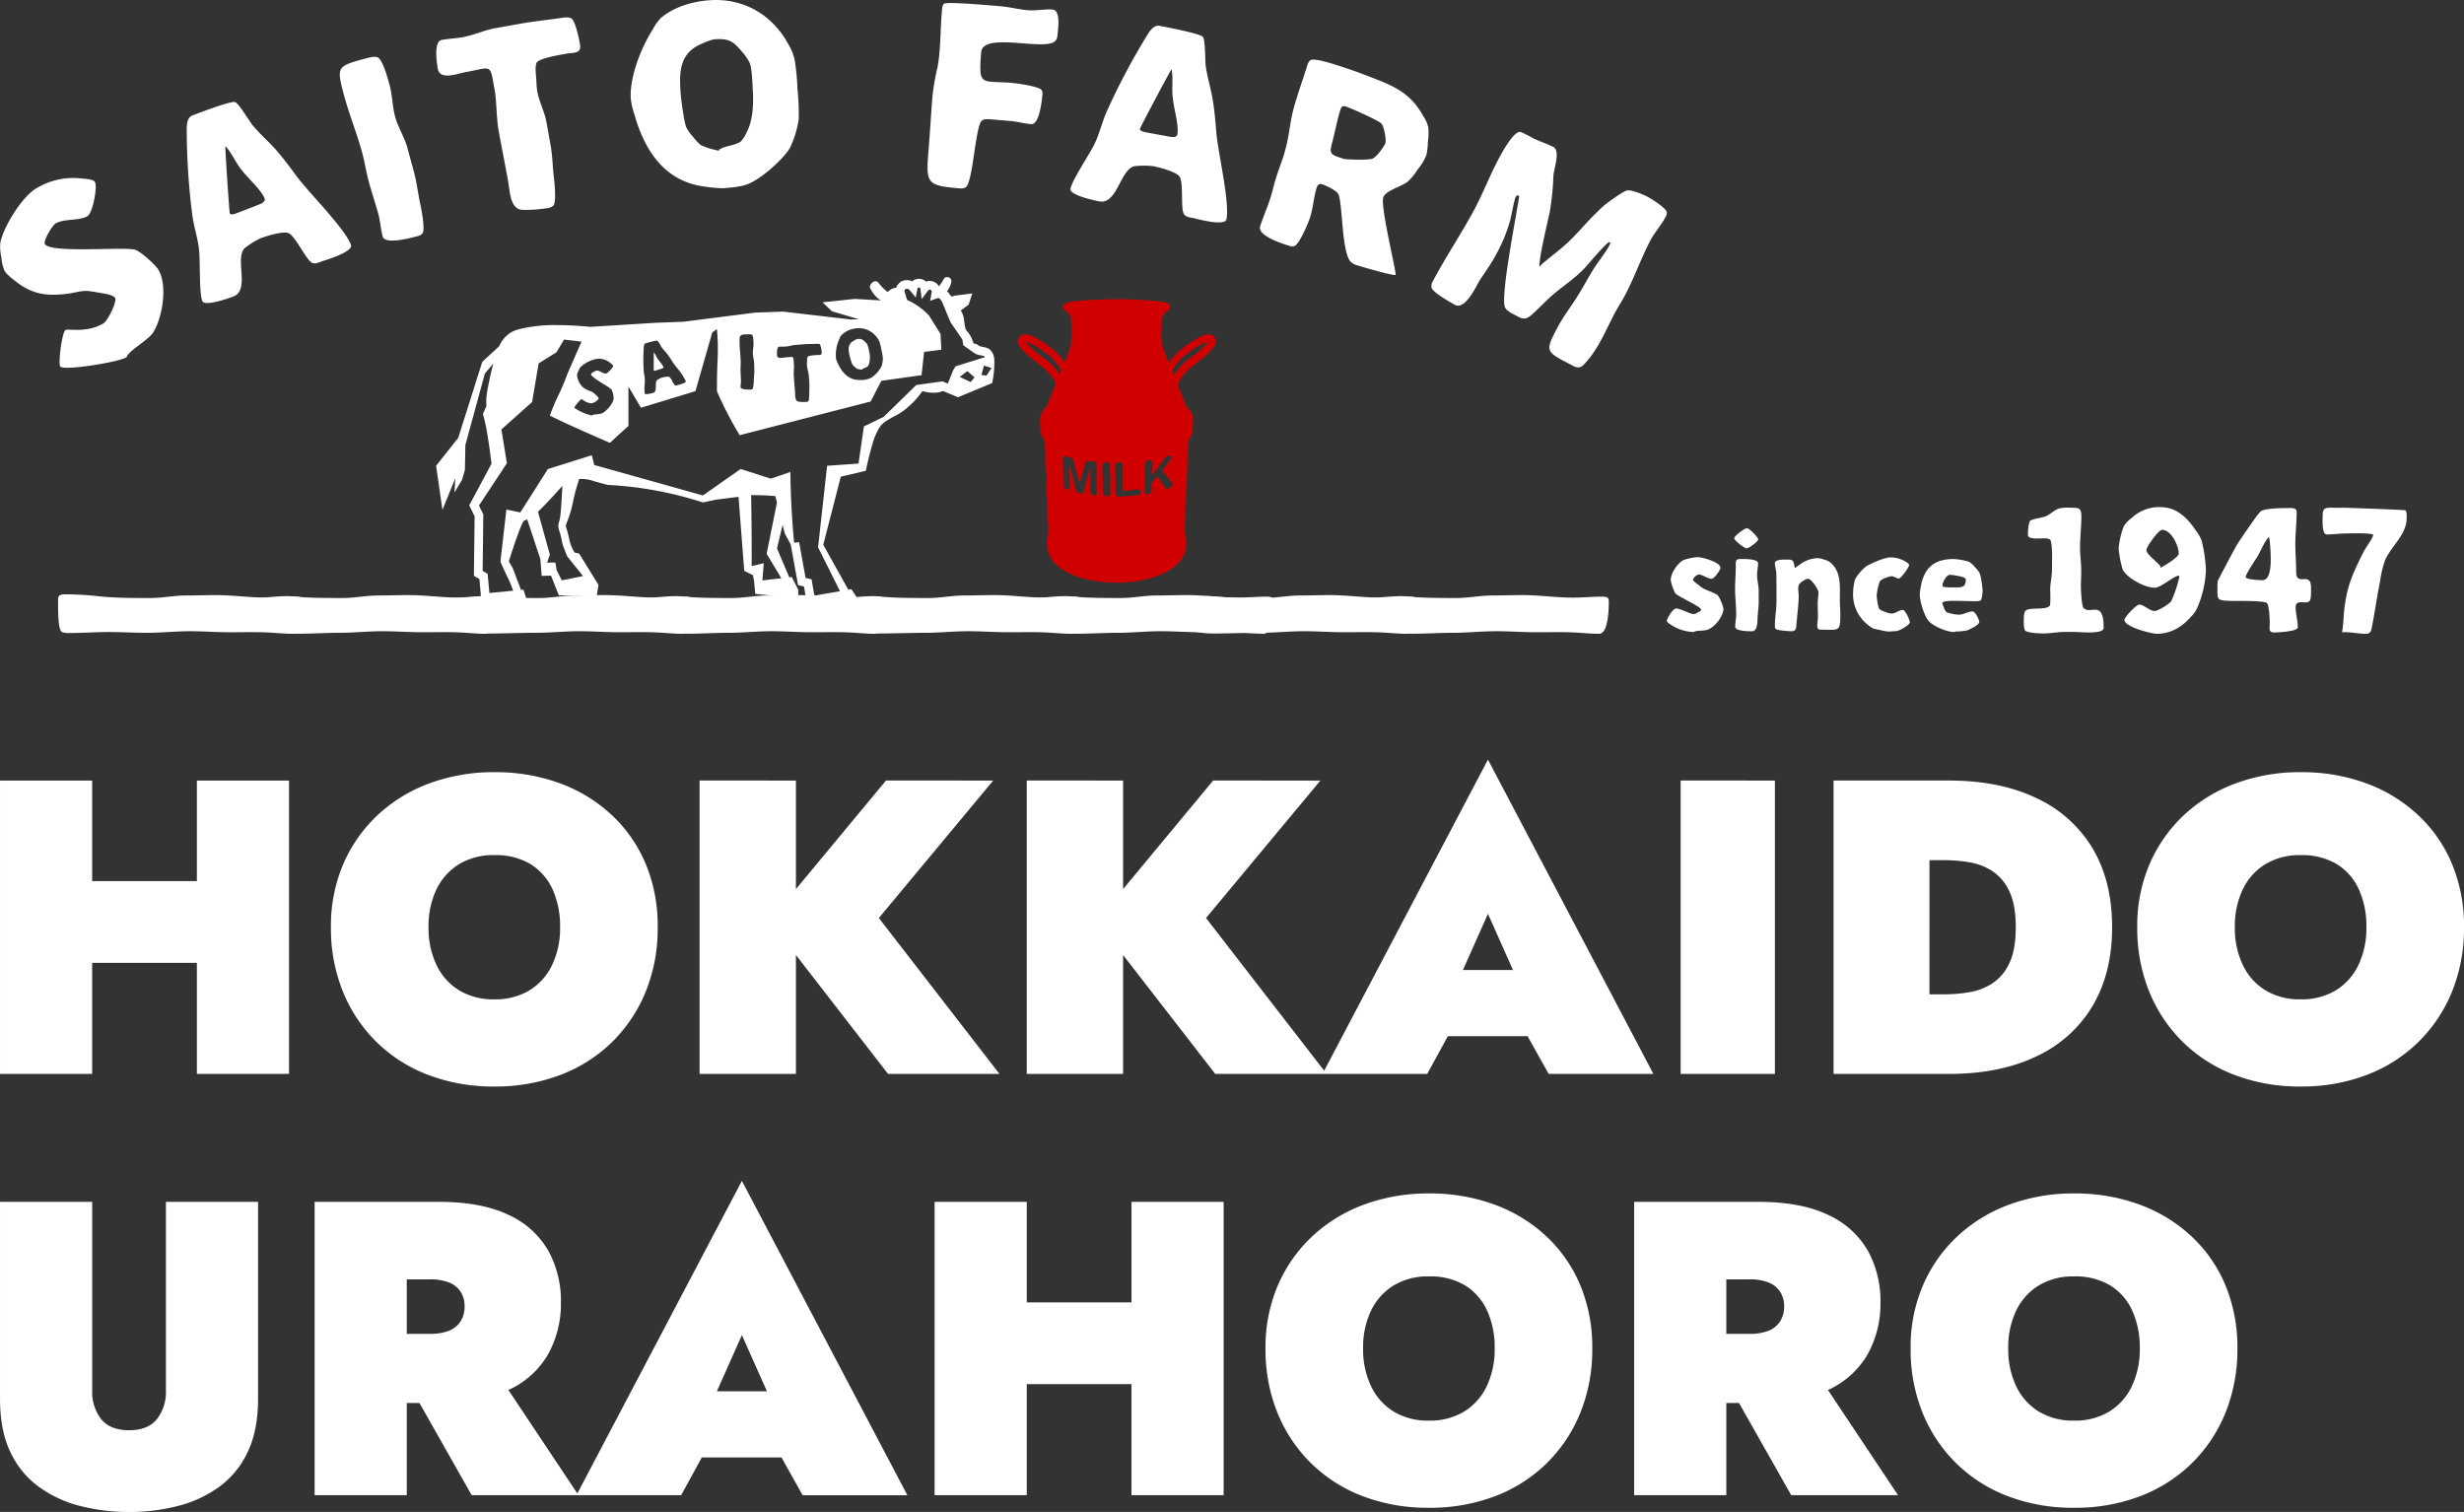 <svg xmlns="http://www.w3.org/2000/svg" xmlns:xlink="http://www.w3.org/1999/xlink" width="783.451" height="480.715" viewBox="0 0 783.451 480.715">
  <rect x="0" y="0" width="783.451" height="480.715" fill="#333333" stroke="none"/>
  <defs>
    <clipPath id="clip-path">
      <rect id="長方形_29687" data-name="長方形 29687" width="62.966" height="90.141" transform="translate(0 0)" fill="#d10000"/>
    </clipPath>
    <clipPath id="clip-path-2">
      <rect id="長方形_27918" data-name="長方形 27918" width="530" height="116.928" fill="#fff"/>
    </clipPath>
  </defs>
  <g id="グループ_57441" data-name="グループ 57441" transform="translate(17954.002 23216.717)">
    <g id="グループ_56900" data-name="グループ 56900" transform="translate(-3343.174 -32595.713)">
      <path id="パス_53988" data-name="パス 53988" d="M8.45-90.837v62.63q0,9.994,3.263,16.857A28.711,28.711,0,0,0,20.7-.29a38.359,38.359,0,0,0,13.12,6.13,61.667,61.667,0,0,0,15.65,1.932A61.667,61.667,0,0,0,65.124,5.84,38.36,38.36,0,0,0,78.244-.29a28.711,28.711,0,0,0,8.991-11.06Q90.5-18.213,90.5-28.207v-62.63H61.2v59.965a14.033,14.033,0,0,1-2.864,9.128q-2.864,3.531-8.857,3.531t-8.857-3.531a14.033,14.033,0,0,1-2.864-9.128V-90.837Zm127.334,53.3L158.427,2.442h33.965L165.753-37.535Zm-27.3-53.3V2.442h29.3V-90.837Zm18.914,24.652h17.715a16.061,16.061,0,0,1,6.127,1,7.838,7.838,0,0,1,3.663,2.932,8.45,8.45,0,0,1,1.265,4.731,8.533,8.533,0,0,1-1.265,4.664,7.7,7.7,0,0,1-3.663,3,16.061,16.061,0,0,1-6.127,1H127.393v21.987h20.379q13.719,0,22.31-4.131A27.692,27.692,0,0,0,182.735-42.4,33.129,33.129,0,0,0,186.8-58.856a33.028,33.028,0,0,0-4.062-16.524,27.811,27.811,0,0,0-12.653-11.327q-8.591-4.131-22.31-4.131H127.393Zm92.57,56.634h49.282V-30.605H219.963Zm24.375-38.911,11.455,25.718-2,7.6,9.856,17.59h33.3L244.337-97.5,191.726,2.442h33.3L235.147-16.08l-2.264-6.663Zm67.53,15.591h74.589V-58.856H311.867Zm56.341-57.966V2.442h29.3V-90.837Zm-62.6,0V2.442h29.3V-90.837ZM441.865-44.2a26.964,26.964,0,0,1,2.531-12.06,19.043,19.043,0,0,1,7.192-8,20.957,20.957,0,0,1,11.188-2.865A21.412,21.412,0,0,1,474.3-64.253a18.324,18.324,0,0,1,6.993,8,28.236,28.236,0,0,1,2.4,12.06A27.07,27.07,0,0,1,481.157-32.2a18.96,18.96,0,0,1-7.192,8.062,20.957,20.957,0,0,1-11.188,2.865,20.957,20.957,0,0,1-11.188-2.865A18.961,18.961,0,0,1,444.4-32.2,27.071,27.071,0,0,1,441.865-44.2Zm-31.034,0a53.444,53.444,0,0,0,3.8,20.455A47.422,47.422,0,0,0,425.349-7.685,47.571,47.571,0,0,0,441.8,2.775,57.962,57.962,0,0,0,462.776,6.44a57.962,57.962,0,0,0,20.978-3.665A47.573,47.573,0,0,0,500.2-7.685a47.422,47.422,0,0,0,10.722-16.057,53.444,53.444,0,0,0,3.8-20.455,51.163,51.163,0,0,0-3.863-20.255,45.014,45.014,0,0,0-10.922-15.591,48.706,48.706,0,0,0-16.516-9.994A59.585,59.585,0,0,0,462.776-93.5,58.787,58.787,0,0,0,442.4-90.038a48.707,48.707,0,0,0-16.516,9.994,46.575,46.575,0,0,0-11.055,15.591A49.677,49.677,0,0,0,410.83-44.2Zm144.516,6.663L577.99,2.442h33.965L585.315-37.535Zm-27.3-53.3V2.442h29.3V-90.837Zm18.914,24.652H564.67a16.061,16.061,0,0,1,6.127,1,7.838,7.838,0,0,1,3.663,2.932,8.45,8.45,0,0,1,1.265,4.731,8.533,8.533,0,0,1-1.265,4.664,7.7,7.7,0,0,1-3.663,3,16.061,16.061,0,0,1-6.127,1H546.955v21.987h20.379q13.719,0,22.31-4.131A27.692,27.692,0,0,0,602.3-42.4a33.129,33.129,0,0,0,4.062-16.457A33.028,33.028,0,0,0,602.3-75.379a27.811,27.811,0,0,0-12.654-11.327q-8.591-4.131-22.31-4.131H546.955ZM646.984-44.2a26.965,26.965,0,0,1,2.531-12.06,19.045,19.045,0,0,1,7.193-8A20.958,20.958,0,0,1,667.9-67.118a21.411,21.411,0,0,1,11.521,2.865,18.323,18.323,0,0,1,6.993,8,28.236,28.236,0,0,1,2.4,12.06A27.071,27.071,0,0,1,686.277-32.2a18.96,18.96,0,0,1-7.192,8.062A20.957,20.957,0,0,1,667.9-21.277a20.958,20.958,0,0,1-11.188-2.865,18.962,18.962,0,0,1-7.193-8.062A27.072,27.072,0,0,1,646.984-44.2Zm-31.034,0a53.444,53.444,0,0,0,3.8,20.455A47.421,47.421,0,0,0,630.468-7.685a47.571,47.571,0,0,0,16.45,10.461A57.962,57.962,0,0,0,667.9,6.44a57.962,57.962,0,0,0,20.978-3.665A47.572,47.572,0,0,0,705.323-7.685a47.423,47.423,0,0,0,10.722-16.057,53.444,53.444,0,0,0,3.8-20.455,51.164,51.164,0,0,0-3.863-20.255,45.015,45.015,0,0,0-10.922-15.591,48.707,48.707,0,0,0-16.516-9.994A59.585,59.585,0,0,0,667.9-93.5a58.787,58.787,0,0,0-20.379,3.465A48.706,48.706,0,0,0,631-80.043a46.576,46.576,0,0,0-11.055,15.591A49.678,49.678,0,0,0,615.95-44.2Z" transform="translate(-14619.276 9851.94)" fill="#fff"/>
      <path id="パス_53989" data-name="パス 53989" d="M15.36-32.871H89.949V-58.856H15.36ZM71.7-90.837V2.442H101V-90.837Zm-62.6,0V2.442H38.4V-90.837ZM145.358-44.2a26.964,26.964,0,0,1,2.531-12.06,19.043,19.043,0,0,1,7.192-8,20.957,20.957,0,0,1,11.188-2.865,21.411,21.411,0,0,1,11.521,2.865,18.324,18.324,0,0,1,6.993,8,28.236,28.236,0,0,1,2.4,12.06A27.071,27.071,0,0,1,184.65-32.2a18.96,18.96,0,0,1-7.193,8.062,20.957,20.957,0,0,1-11.188,2.865,20.957,20.957,0,0,1-11.188-2.865,18.96,18.96,0,0,1-7.192-8.062A27.071,27.071,0,0,1,145.358-44.2Zm-31.034,0a53.444,53.444,0,0,0,3.8,20.455A47.422,47.422,0,0,0,128.842-7.685a47.572,47.572,0,0,0,16.45,10.461A57.962,57.962,0,0,0,166.269,6.44a57.962,57.962,0,0,0,20.978-3.665A47.572,47.572,0,0,0,203.7-7.685a47.422,47.422,0,0,0,10.722-16.057,53.444,53.444,0,0,0,3.8-20.455,51.163,51.163,0,0,0-3.863-20.255,45.015,45.015,0,0,0-10.922-15.591,48.706,48.706,0,0,0-16.516-9.994A59.585,59.585,0,0,0,166.269-93.5a58.787,58.787,0,0,0-20.379,3.465,48.707,48.707,0,0,0-16.516,9.994,46.575,46.575,0,0,0-11.055,15.591A49.677,49.677,0,0,0,114.324-44.2Zm117.211-46.64V2.442h30.635V-90.837Zm59.272,0L253.778-46.2,291.472,2.442H326.9l-38.36-49.571L324.9-90.837Zm44.753,0V2.442h30.635V-90.837Zm59.272,0L357.8-46.2,395.5,2.442h35.43l-38.36-49.571,36.362-43.708Zm63,81.286h49.282V-30.605H457.832Zm24.375-38.911,11.455,25.718-2,7.6,9.856,17.59h33.3L482.207-97.5,429.595,2.442h33.3L473.016-16.08l-2.264-6.663Zm61.269-42.375V2.442h29.969V-90.837Zm48.616,0V2.442h30.5V-90.837ZM628.721,2.442q16.25,0,27.9-5.6a40.55,40.55,0,0,0,17.848-16.057q6.193-10.461,6.193-24.986,0-14.658-6.193-25.052A40.675,40.675,0,0,0,656.625-85.24q-11.655-5.6-27.9-5.6H612.338v25.319h15.051a47.727,47.727,0,0,1,7.858.666,19.334,19.334,0,0,1,7.326,2.8,15.206,15.206,0,0,1,5.394,6.4q2.064,4.264,2.065,11.46t-2.065,11.46a15.206,15.206,0,0,1-5.394,6.4,19.334,19.334,0,0,1-7.326,2.8,47.726,47.726,0,0,1-7.858.666H612.338V2.442ZM719.692-44.2a26.963,26.963,0,0,1,2.531-12.06,19.043,19.043,0,0,1,7.193-8A20.957,20.957,0,0,1,740.6-67.118a21.412,21.412,0,0,1,11.521,2.865,18.323,18.323,0,0,1,6.993,8,28.235,28.235,0,0,1,2.4,12.06A27.071,27.071,0,0,1,758.985-32.2a18.961,18.961,0,0,1-7.193,8.062A20.957,20.957,0,0,1,740.6-21.277a20.957,20.957,0,0,1-11.188-2.865,18.96,18.96,0,0,1-7.193-8.062A27.071,27.071,0,0,1,719.692-44.2Zm-31.034,0a53.445,53.445,0,0,0,3.8,20.455A47.42,47.42,0,0,0,703.176-7.685,47.572,47.572,0,0,0,719.626,2.775,57.962,57.962,0,0,0,740.6,6.44a57.962,57.962,0,0,0,20.978-3.665,47.572,47.572,0,0,0,16.45-10.461,47.421,47.421,0,0,0,10.722-16.057,53.445,53.445,0,0,0,3.8-20.455,51.163,51.163,0,0,0-3.863-20.255,45.014,45.014,0,0,0-10.922-15.591,48.708,48.708,0,0,0-16.516-9.994A59.584,59.584,0,0,0,740.6-93.5a58.787,58.787,0,0,0-20.379,3.465,48.706,48.706,0,0,0-16.516,9.994,46.576,46.576,0,0,0-11.055,15.591A49.679,49.679,0,0,0,688.658-44.2Z" transform="translate(-14619.927 9718)" fill="#fff"/>
    </g>
    <g id="グループ_57419" data-name="グループ 57419" transform="translate(-17424 -23055.494)">
      <path id="パス_57494" data-name="パス 57494" d="M-21.281-1.255a7.535,7.535,0,0,0-1.1-2.085c-.669-.629-3.462-1.573-4.445-2.085A13.486,13.486,0,0,1-28.755-6.84a6.5,6.5,0,0,1-1.534-1.377,2.744,2.744,0,0,1,1.81-1.731c1.259,0,2.872,1.377,4.17,1.377.787,0,2.793-2.793,2.793-3.5,0-1.77-5.743-3.383-7.159-3.383a16.507,16.507,0,0,0-4.642.944c-1.928,1.1-4.012,4.13-4.012,6.373a15.1,15.1,0,0,0,1.416,4.13c.865,1.1,8.261,4.248,8.261,5.271,0,.433-1.888,1.377-2.36,1.377-1.219,0-4.17-1.77-5.625-1.77-.983,0-2.911,3.068-2.911,3.973,0,.472,1.259,1.18,1.613,1.416a13.752,13.752,0,0,0,7.081,2.085l-.079-.079c1.337-.551,3.186-.157,4.563-.747,2.164-.9,4.8-4.17,4.8-6.609A9.272,9.272,0,0,0-21.281-1.255Zm-8.5,9.6h-.079Zm12.627-29.817c0,.669,3.265,3.226,3.973,3.226s3.658-2.2,3.658-2.872c0-.708-2.832-3.54-3.58-3.54S-17.151-22.182-17.151-21.474ZM-9.362-4.755c0-1.691-.511-3.383-.511-5.074,0-1.259.315-2.478.315-3.7,0-1.455-4.642-1.337-5.7-1.337-1.613,0-1.377.983-1.377,2.242,0,2.4-.236,4.76-.236,7.159,0,2.714.354,5.429.354,8.143,0,1.337-.315,2.636-.315,3.973,0,1.455,4.288,1.455,5.35,1.455,1.967,0,1.691-3.776,1.809-4.956.118-1.416.315-2.99.315-4.406ZM2.951,2.64c.157-1.613.315-3.226.393-4.838C3.5-5.346,2.321-6.565,4.957-8.02a3.571,3.571,0,0,1,1.377-.59c.944,0,3.3,3.3,3.3,4.327,0,1.18-.236,2.4-.236,3.619,0,1.337.079,2.675.079,4.012,0,.983-.2,1.928-.2,2.911C9.284,7.4,9.559,7.6,10.7,7.6c5.389,0,5.9.826,5.9-4.838,0-1.534-.157-3.068-.157-4.6,0-4.327.59-9.4-3.462-12.234a6.586,6.586,0,0,0-1.731-.669A5.976,5.976,0,0,0,9.4-15.14a9.757,9.757,0,0,0-5.468,1.888,15.027,15.027,0,0,0-1.652,1.219l-.157-.079c-.393-1.337-.118-2.557-1.849-2.557-.944,0-4.484-.236-4.484,1.1,0,1.141.472,2.36.472,3.5.039,2.872.039,5.7.039,8.575,0,2.6-.511,5.192-.511,7.749,0,.393-.039.865.315,1.141.59.472,4.17.708,5,.708,1.613,0,1.455-1.416,1.573-2.636Zm17.7-6.491A12.191,12.191,0,0,0,25.412,6.1a7.326,7.326,0,0,0,1.613,1.1,19.946,19.946,0,0,0,2.2.511,13.753,13.753,0,0,0,2.478.472c.9,0,1.888-.079,2.793-.157S38.708,6.141,38.708,5.2A9.5,9.5,0,0,0,36.82,1.42c-.118,0-.236-.079-.354-.079-1.18,0-2.4,1.141-3.619,1.141a6.105,6.105,0,0,1-2.006-.551,4.827,4.827,0,0,1-1.81-.865c-.472-.59-.865-3.54-.865-4.366a16.357,16.357,0,0,1,1.062-4.6,5.269,5.269,0,0,1,1.731-.944,7.948,7.948,0,0,1,1.81-.551c.9,0,1.849.747,2.4.747.708,0,3.3-3.619,3.3-4.327,0-.354-.669-.747-.944-.944a9.065,9.065,0,0,0-5.035-1.455c-1.928,0-5.822,1.809-7.553,2.754a14.5,14.5,0,0,0-3.658,4.209A17.5,17.5,0,0,0,20.652-3.851ZM52.909,8.344l.354-.157a18.214,18.214,0,0,0,3.619-.354c.826-.275,3.894-1.77,3.894-2.636,0-.787-1.259-3.383-2.124-3.383-1.455,0-2.872,1.023-4.366,1.023a13.7,13.7,0,0,1-3.934-.787A4.283,4.283,0,0,1,49.486.437a4.771,4.771,0,0,1-.433-1.18.866.866,0,0,1,.039-.315c.747-.511,2.872-.511,3.776-.511,2.164,0,4.327.118,6.491.118a5.448,5.448,0,0,0,1.81-.2c.433-.315.669-2.478.669-3.029a27.7,27.7,0,0,0-.865-5.547A8.862,8.862,0,0,0,59.4-12.269,6.339,6.339,0,0,0,57.55-13.96a19.019,19.019,0,0,0-4.956-.9c-6.137,0-9.4,2.832-10.424,8.851a16.008,16.008,0,0,0-.315,2.4c0,2.164,1.416,6.884,2.872,8.5,1.534,1.691,5.822,3.462,8.064,3.462ZM49.054-6.486c0-.944,1.259-3.344,2.4-3.344.708,0,5.035.551,5.035,1.377,0,2.085-.708,2.6-2.675,2.6-.747,0-4.13.118-4.6-.275Z" transform="translate(38.55 31.374)" fill="#fff"/>
      <path id="パス_57495" data-name="パス 57495" d="M-29.583,9.424c1.469,0,8.969.839,8.969-1.311,0-9.231-4.3-3.986-6.4-6.346-.629-.682-.839-5.822-.839-6.976,0-1.836.157-3.671.1-5.507-.052-2.2-.367-4.458-.367-6.661,0-3.357.42-6.714.42-10.07,0-2.727-1.1-2.622-3.409-2.622a14.733,14.733,0,0,0-3.409.157c-1.573.367-2.937,1.836-4.406,2.518-1.1.524-4.458.839-5.088,1.521-.524.577-.682,3.514-.682,4.353,0,2.2,5.612.577,6.976,1.521.944.682.682,7.92.682,9.441,0,2.255-.577,4.458-.577,6.714a42.127,42.127,0,0,1,0,4.458c-.262,2.2-6.451.734-7.815,2.046C-46.052,3.288-46,4.966-46,5.805s-.052,2.518.42,3.147c.577.787,4.72.944,5.822.944,2.2,0,4.353-.472,6.556-.472ZM3.355-8.461a.972.972,0,0,1,.1.367A39.142,39.142,0,0,1,.89-.384c-.734,1-4.2,3.147-5.35,3.147C-5.876,2.763-7.921.718-9.285.718c-.944,0-4.72,3.986-4.72,4.878C-14.005,7.8-5.456,10-3.673,10,.68,10,4.3,7.851,7.079,4.651a10.027,10.027,0,0,0,1.731-2.2A32.752,32.752,0,0,0,11.9-10.3a46.633,46.633,0,0,0-1.364-9.336,12.977,12.977,0,0,0-1.836-3.2C5.873-26.976,2.621-30.28-2.781-30.28A12.7,12.7,0,0,0-11.7-26.818,10.211,10.211,0,0,0-14.163-24.3a26.457,26.457,0,0,0-1.678,7.028c0,1.311.839,6.137,1.469,7.186C-12.8-7.517-7.4-4.632-4.407-4.632c2.046,0,6.189-3.881,7.71-3.829Zm-5.874-2.832c-.21-.944-4.511-3.881-4.511-5.3,0-1.1,3.881-6.451,4.983-6.451,2.937,0,5.3,5.035,5.3,7.5,0,1.259-4.72,4.039-5.927,4.616ZM40.437,1.557c0-2.885,3.567-.629,4.511-2.1.472-.734.367-3.2.367-4.143,0-5.4-4.72-.1-4.72-4.983,0-2.937-.262-5.874-.262-8.811,0-3.409.42-6.871.42-10.28,0-1.469-1.888-1.206-2.937-1.206-1.678,0-7.081.052-8.444,1-.944.682-6.661,9.179-7.658,10.752-.42.682-5.927,11.067-5.979,11.277a5.173,5.173,0,0,0-.157,1.259c0,5.14-.577,5.088,4.878,5.245.21,0,9.86-.157,10.8.629.787.682.944,5.35.944,6.5,0,1.416-.577,2.885,1.416,2.885,1.1,0,7.5-.315,7.5-1.626C41.119,5.805,40.437,3.707,40.437,1.557Zm-10.542-8.6c-.734,0-5.35-.157-5.35-1,0-.944,3.619-6.294,3.619-6.294,1.206-2.046,2.15-4.616,3.724-6.451.367.1.629,5.455.629,6.609C32.517-12.185,32.517-7.045,29.895-7.045ZM55.437,9.581l.157-.1c2.36-.052,4.773.524,7.186.524a1.618,1.618,0,0,0,1.731-1.416C65.56,3.707,66.19-1.328,67.186-6.206c.1-.524.157-1.049.262-1.573A30.5,30.5,0,0,1,68.917-13.5c2.1-4.616,6.818-8.025,6.818-13.375,0-.577.1-1.993-.42-2.36-.315-.21-19.249-.839-19.354-.839H52.448c-1.993,0-3.409-.262-3.409,2.2,0,1.154-.42,6.294,1.311,6.294,2.046,0,4.091-.315,6.189-.315.682,0,7.762-.262,8.549.42,0,.944-2.465,4.248-3.042,5.4C58.532-9.038,56.8-5.314,55.909,2.134c-.262,2.255-.262,4.878-.682,7.133l.052.315Z" transform="translate(159.487 30.28)" fill="#fff"/>
    </g>
    <g id="グループ_57423" data-name="グループ 57423" transform="translate(-18004 -23590.475)">
      <g id="グループ_57417" data-name="グループ 57417" transform="translate(373.65 468.878)">
        <g id="グループ_57224" data-name="グループ 57224" transform="translate(0 0)" clip-path="url(#clip-path)">
          <path id="パス_56889" data-name="パス 56889" d="M47.535,3.708a5.6,5.6,0,0,0-1.6,1.744c-.016.037-.192.721-.2.77-.115.862.119,1.98,0,2.824-.637,4.547.388,6.593,2.046,10.614.088.212.036.48.25.637a6.305,6.305,0,0,1,.444-.765c2.009-2.845,5.321-5.2,8.324-6.909a10.5,10.5,0,0,1,3.748-1.515,2.371,2.371,0,0,1,2.363,2.847c-.293,1.293-2.444,3.292-3.46,4.205-2.981,2.677-5.936,4.01-8.02,7.715-.339.6-.724,1.154-.486,1.836.27.775.724,1.586,1.032,2.357.475,1.187.864,2.451,1.389,3.614.436.966,1.013,1.114,1.518,1.871,1.13,1.692.741,3.438.613,5.359a5.338,5.338,0,0,1-.588,2.962c-.355.657-.731.726-.786,1.552-.126,1.9-.081,3.833-.157,5.736-.259,6.5-.587,13.017-.814,19.519a19.666,19.666,0,0,0,0,4.042c1.262,5.356-.679,8.829-5.217,11.558-8.554,5.145-24.923,5.214-33.461-.16-2.775-1.747-4.047-3.191-4.983-6.379a15.653,15.653,0,0,1-.313-2.2,6.884,6.884,0,0,1,.314-2.34,14.184,14.184,0,0,0,0-4.431c-.3-2.6.049-5.561-.324-8.228-.318-2.272.166-5.475-.153-7.754-.4-2.854-.195-5.989-.484-8.875a7.356,7.356,0,0,0-.021-1.028c-.039-.132-.331-.34-.446-.522a7.627,7.627,0,0,1-.993-3.606c-.1-1.952-.222-4.045,1.092-5.612.4-.474.682-.481.984-1.114.916-1.92,1.62-4.052,2.424-5.968a9.515,9.515,0,0,0,.492-1.326c-.148-.216-.226-.475-.357-.7a17.259,17.259,0,0,0-4.312-4.8c-2.1-1.695-5.694-4.16-7.018-6.54A2.224,2.224,0,0,1,1.52,11.333c.074-.034.07-.138.122-.15a5.24,5.24,0,0,1,3.269.747,30.6,30.6,0,0,1,8.256,5.946c.58.648,1.027,1.412,1.549,2.077.051.065,0,.148.184.1a1.253,1.253,0,0,1,.054-.471A34.826,34.826,0,0,0,16.9,14.427,33.962,33.962,0,0,0,16.9,6c-.309-1.45-1.155-1.618-2.04-2.479a3.358,3.358,0,0,1-.519-.691c-.2-1.021.741-1.566,1.6-1.79a30.966,30.966,0,0,1,5.786-.67A130.126,130.126,0,0,1,43.187.529c.951.1,3.866.313,4.55.857.042.034.511.564.529.6a1.761,1.761,0,0,1,0,1.123c-.125.279-.525.43-.733.6M8,16.542a18.565,18.565,0,0,0-5.047-2.9c-.084-.025-.272-.095-.323,0a20.542,20.542,0,0,0,2.258,2.422c2.252,2.035,5.039,3.48,6.942,5.911l1.41,1.873c.078-.039.551-1.212.426-1.392A16.108,16.108,0,0,0,8,16.542M60.335,13.6a2.714,2.714,0,0,0-.879.209,20.216,20.216,0,0,0-3.3,1.863c-2.632,1.739-5.163,3.65-6.7,6.541a3.628,3.628,0,0,0-.352.786,5.562,5.562,0,0,0,.409,1.051c.1.084.131.029.208-.04A18.591,18.591,0,0,1,52.787,20.3c1.522-1.405,3.317-2.471,4.885-3.829A14.88,14.88,0,0,0,60.335,13.6M46.16,54.882c-.124-.143-.258-.34-.149-.532L48.6,50.881c.466-.814.206-1.3-.792-1.115a2.175,2.175,0,0,0-.829.462c-1.285,1.563-2.406,3.388-3.716,4.918a5.086,5.086,0,0,1-.559.571c-.174.072-.125-.189-.124-.285.012-.957.139-2.02.168-2.979.013-.435.037-1.182-.524-1.258-.741-.1-1.709.14-1.823,1.009-.173,1.315.032,3.28.007,4.686-.016.9-.068,1.827-.081,2.743-.01.724-.46,2.336.691,2.369a1.552,1.552,0,0,0,1.322-.6c.32-.433.137-1.363.159-1.939.013-.327.168-.607.022-.956a7.106,7.106,0,0,0,.869-1.058c.272-.318.759-.589.808-1.009.256-.24.98,1.118,1.08,1.26.24.341,1.681,2.506,1.825,2.571.606.276,2.179-.71,2.092-1.458-.049-.423-.333-.581-.559-.885-.764-1.026-1.629-2.076-2.474-3.05M19.582,58.3l-2.029-7.291c-.4-.638-.987-.625-1.619-.8-.433-.122-.878-.456-1.355-.256-.356.15-.259,1.095-.248,1.454q.093,3.02.249,6.044c.047.921-.257,2.01.435,2.712.28.284,1.27.546,1.4.1,0-1.284.053-2.576.02-3.86a24.675,24.675,0,0,1-.169-3.067c.018-.152.038-.306.245-.278.225,1.111.58,2.193.869,3.287.365,1.381.649,3.106,1.133,4.435a1.163,1.163,0,0,0,.358.53,3.966,3.966,0,0,0,1.238.459.975.975,0,0,0,.877-.4c.027-.07-.036-.176-.012-.262.6-2.167,1.12-4.439,1.813-6.58.038-.117-.012-.425.062-.424.182,0,.188.141.2.279.069.577-.193,1.328-.088,1.944.252,1.564-.053,3.277.081,4.841.131,1.529,1.906,1.633,2.131.524a6.926,6.926,0,0,0-.114-1.169c-.063-2.608.051-5.224.007-7.833-.173-.434-.26-.908-.775-1a14.335,14.335,0,0,0-2.1-.239.881.881,0,0,0-.682.351c-.552,2.006-1.079,4.009-1.666,6-.02.066-.032.67-.265.5m9.176-6.428a5.091,5.091,0,0,0-1.292-.023,1.65,1.65,0,0,0-.545.841,24.209,24.209,0,0,0,0,3.477c.029.21.193.334.171.555l-.011,5.254a2.41,2.41,0,0,0,.607.607,7.148,7.148,0,0,0,1.2-.009c.094-.019.6-.673.546-.841-.152-1.771.19-3.843,0-5.576-.027-.251-.143-.353-.171-.555-.128-.918.123-2.141.008-3.074a3.054,3.054,0,0,0-.181-.506c-.06-.043-.191.008-.242-.02-.078-.042-.072-.124-.088-.13m4.542,9.01V52.369a1.452,1.452,0,0,0-.545-.5,3.6,3.6,0,0,0-.943-.015c-.266.042-.422.3-.676.329.046.188-.129.412-.137.513-.237,2.825.294,6.083,0,8.956.187.348.059.646.423.907a3.92,3.92,0,0,0,1.84.186c1.577-.221,3.216-.142,4.761-.484.195-.043.316.025.567-.079.651-.271.636-1.511.073-1.618a9.2,9.2,0,0,0-1.455-.006c-.906.127-1.829.2-2.735.331-.353.049-.807-.044-1.174,0" transform="translate(0.001 -0.004)" fill="#d10000"/>
        </g>
      </g>
      <g id="グループ_57418" data-name="グループ 57418" transform="translate(50 373.758)">
        <g id="グループ_56854" data-name="グループ 56854" clip-path="url(#clip-path-2)">
          <path id="パス_53900" data-name="パス 53900" d="M39.894,224.827c-2.336,1.387-19.841,4.291-20.753,2.756-.674-1.135.568-10.9,1.7-11.574.868-.515,6.691,1.082,12.03-2.089,1.4-.833,4.25-6.677,3.764-8.1-.835-.949-2.737-1.264-3.934-1.456-1.516-.273-3.139-.573-4.683-.74-2.1-.2-4.342.593-6.447.85-6.207.8-10.9.337-15.946-3.44-1.327-1.018-3.344-2.438-4.216-3.906a13.4,13.4,0,0,1-.967-4.211,14.165,14.165,0,0,1-.338-4.674c1.022-5.121,6.881-14.559,11.353-17.215a22.529,22.529,0,0,1,14.352-3.2c1.052.1,3.807.177,4.361,1.111.912,1.535-.71,9.9-2.379,10.892-2.536,1.506-7.431.712-10.1,2.3-1.068.634-4.019,5.547-3.424,6.548,1.823,3.07,25.183.752,28.707,1.82,1.781.567,6.435,4.755,7.426,6.423,2.933,4.938,1.249,15.328-1.727,19.894-1.6,2.482-7.894,5.862-8.382,7.776Z" transform="translate(0 -111.091)" fill="#fff"/>
          <path id="パス_53901" data-name="パス 53901" d="M194.381,142.485c-3.333,3.21,1.754,13.309-3.6,15.388-1.447.562-9.2,3.324-9.932,1.443-.983-2.533-.662-11.568-.954-15.535s-1.68-7.758-2.189-11.641a215.265,215.265,0,0,1-1.785-26.037c-.011-1.744-.267-4.976,1.759-5.763s12.329-4.7,13.579-4.274c1.278.5,4.495,6,5.62,7.394,2.193,2.646,4.837,4.95,7.175,7.54,2.366,2.662,4.471,5.508,6.576,8.355,4.081,5.576,15.358,16.6,17.493,22.1.9,2.316-8.772,5.072-9.279,5.269-1.013.394-2.114.987-3.175.4-1.921-1.086-5.177-8.4-7.387-9.372-1.708-.753-7.2.965-9.012,1.668a28.1,28.1,0,0,0-4.889,3.064m4.319-13.752c.8-.309,2.026-.787,2.051-1.8a10.345,10.345,0,0,0-1.317-2.32c-2.049-2.7-4.692-5.006-6.668-7.736-1.607-2.207-2.719-4.856-4.559-6.807-.113,1.21,1.245,21,1.385,21.362.281.724,1.8.133,2.307-.063Z" transform="translate(-116.538 -63.623)" fill="#fff"/>
          <path id="パス_53902" data-name="パス 53902" d="M343.708,90.111c.794,2.921,1.241,6.339,1.811,9.321.081.3,2.029,8.94.87,10.3a2.888,2.888,0,0,1-1.621.843c-2.023.55-10.262,2.79-10.995.093-.632-2.322-.738-4.787-1.37-7.109-.936-3.445-2.1-6.83-3.035-10.275-.835-3.071-1.3-6.244-2.131-9.315-1.629-5.992-4.028-11.856-5.657-17.848-2.587-9.513-2.437-9.553,6.776-12.058,1.049-.285,2.772-.754,3.758-.378,1.709.661,3.406,7.2,3.874,8.921.876,3.221.873,6.761,1.749,9.982.937,3.445,2.977,6.511,3.914,9.956Z" transform="translate(-212.096 -35.476)" fill="#fff"/>
          <path id="パス_53903" data-name="パス 53903" d="M447.4,57.277c.516,2.9.614,6.119.9,9.064.027.153,1.179,8.857-.124,9.956a3.428,3.428,0,0,1-1.613.681,40.9,40.9,0,0,1-8.174.585c-3.894-.175-3.954-5.841-4.47-8.745-.978-5.5-2.108-10.978-3.085-16.481-.773-4.356-.54-8.813-1.314-13.169-1.479-8.331-.75-6.884-9.156-5.39-2.6.461-8.19,2.716-8.855-1.029-.353-1.987-1.395-8.74,1.28-9.214,2.14-.38,4.411-.468,6.551-.848,3.592-.638,7.007-2.27,10.523-2.894l7.872-1.4c4.2-.747,8.461-1.187,12.692-1.781.993-.177,2.981-.529,3.755.279,1.148,1.136,2.224,6.306,2.522,7.988.557,3.133-1.975,2.637-4.192,3.031-1.529.272-8.893,1.422-9.579,2.884-.525,1.039-.311,3.13-.184,4.29.119,1.556.111,3.291.383,4.82.6,3.362,2.327,6.445,2.938,9.885Z" transform="translate(-272.298 -10.852)" fill="#fff"/>
          <path id="パス_53904" data-name="パス 53904" d="M601.278,9.235a14.224,14.224,0,0,1,2.5-3.5c4.2-3.614,10.237-5.324,15.659-5.672C630.125-.626,639.178,4.7,644.2,13.871a17.19,17.19,0,0,1,2.114,5.076,78.476,78.476,0,0,1,.921,9.508,77.052,77.052,0,0,1,.374,9.465,32.256,32.256,0,0,1-2.831,9.2c-2.4,3.81-9.1,9.762-13.422,11.44-2.047.831-5.683,1.142-7.929,1.286a40.961,40.961,0,0,1-5.162-.447c-13-1.422-19.541-11.191-22.857-22.879a23.457,23.457,0,0,1-1.185-5.135c-.447-6.972,3.381-16.4,7.057-22.154m27.885,35.779a10.308,10.308,0,0,0,1.84-2.84c2.158-3.95,2.27-9.479,1.987-13.895-.144-2.246-.155-6.057-1-8.336a15.387,15.387,0,0,0-2.485-3.574c-2.78-3.322-4.156-4.167-8.726-3.873a16.007,16.007,0,0,0-3.576,1.24c-7.132,2.791-7.637,8.268-7.189,15.24.149,2.324,1.076,9.5,1.825,11.472a14.249,14.249,0,0,0,2.223,3.124,15.543,15.543,0,0,0,2.42,2.567,22.476,22.476,0,0,0,5.634,1.738c.16.068.295-.252.14-.242,1.934-1.369,4.9-1.248,6.91-2.621" transform="translate(-393.654 0)" fill="#fff"/>
          <path id="パス_53905" data-name="パス 53905" d="M894.832,39.931c-1.083-.089-2.927-.4-3.771.391-2.028,1.937-2.785,19.71-5.084,21.157a2.814,2.814,0,0,1-1.817.318c-10.444-.857-10.858-1.514-10.039-11.494.5-6.112.854-12.314,1.355-18.425a83.888,83.888,0,0,1,1.568-8.672c1-5.526.861-11.456,1.318-17.026.07-.851.042-2.411.718-3.056.766-.794,15.452.566,18.083.782,2.863.235,5.758,1.018,8.7,1.259,2.553.209,5.176-.432,7.729-.223,2.63.216,1.78,5.832,1.628,7.688-.108,1.315-.261,2.237-1.556,2.832-4.767,2.1-22.25-3.148-22.758,3.04-.914,11.141.044,8.96,9.56,9.741,1.7.14,9.02,1.129,9.7,2.353a2.2,2.2,0,0,1,.2,1.418c-.159,1.934-.942,9.58-3.572,9.365-2.244-.184-4.449-.832-6.615-1.01Z" transform="translate(-578.933 -1.906)" fill="#fff"/>
          <path id="パス_53906" data-name="パス 53906" d="M1028.853,68.885c-4.523.978-5.5,12.243-11.151,11.2-1.526-.282-9.575-2.009-9.207-3.994.495-2.671,5.518-10.187,7.354-13.716s2.649-7.482,4.257-11.053a215.236,215.236,0,0,1,12.168-23.087c.907-1.49,2.389-4.373,4.526-3.977s12.96,2.479,13.8,3.5c.822,1.1.671,7.465.894,9.244.475,3.4,1.513,6.753,2.14,10.185.614,3.508.908,7.036,1.2,10.563.54,6.889,4.337,22.2,3.263,28-.452,2.442-10.128-.3-10.662-.4-1.068-.2-2.318-.271-2.912-1.329-1.062-1.933.011-9.865-1.358-11.855-1.057-1.538-6.634-2.965-8.542-3.318a28.083,28.083,0,0,0-5.77.037m10.9-9.428c.84.155,2.137.4,2.689-.45a10.318,10.318,0,0,0,.1-2.665c-.323-3.375-1.36-6.725-1.606-10.086-.206-2.722.24-5.56-.3-8.186-.732.97-9.98,18.518-10.051,18.9-.142.763,1.462,1.06,2,1.159Z" transform="translate(-668.13 -16.045)" fill="#fff"/>
          <path id="パス_53907" data-name="パス 53907" d="M1215.7,120.282c-2.752-3.4-2.42-18.842-3.809-21.4-.607-1.169-3.87-2.692-5.128-3.09-.962-.3-1.446.193-1.727,1.082-.961,3.034-1.107,6.326-2.091,9.434-.563,1.776-3.455,8.6-5.018,9.159a2.983,2.983,0,0,1-1.671-.122c-2.146-.68-10.138-3.211-9.2-6.171.984-3.108,2.315-6.025,3.3-9.133.656-2.072,1.091-4.215,1.747-6.286,1.031-3.256,2.311-6.271,3.121-9.6.813-3.081,1.206-6.377,1.8-9.528.889-4.6,3.153-10.726,4.677-15.536.281-.888.625-2.489,1.553-2.847,1.757-.665,10.248,2.35,10.766,2.514,3.257,1.031,6.59,2.331,9.776,3.584,7.037,2.717,11.469,5.179,15.153,11.8a10.918,10.918,0,0,1,1.6,3.683,22.78,22.78,0,0,1-.175,4.667,18.526,18.526,0,0,1-.479,4.083,17.581,17.581,0,0,1-2.851,4.634,17.616,17.616,0,0,1-3.062,3.753c-1.964,1.576-7.077,2.807-7.779,5.027-.938,2.96,4.211,23.725,3.93,24.613-.682.354-10-2.354-12.075-3.01a4.518,4.518,0,0,1-2.351-1.315m7-32.633c1.125-.213,3.821-3.838,4.173-4.948s-.448-5.272-1.223-6.168c-.9-1.018-9.82-4.983-11.522-5.522a1.434,1.434,0,0,0-1.006.089,2.477,2.477,0,0,0-.55.966c-1.008,3.182-1.6,6.579-2.455,9.808-1.114,4.288-1.063,4.386,3.451,5.815,1.036.328,8.329.439,9.132-.039" transform="translate(-786.385 -37.202)" fill="#fff"/>
          <path id="パス_53908" data-name="パス 53908" d="M1404.982,159.278c-1.407.837-6.828,7.277-7.47,7.992-2.846,3.061-6.02,5.247-9.2,7.779-2.863,2.262-5.322,5.089-8.084,7.493a4.44,4.44,0,0,1-1.654.97c-1.154.356-2.591-.579-3.552-1.086-1.029-.544-2.507-1.237-3.073-2.326-1.625-3.4,3.723-29.812,4.474-35.384-.033-.105-.17-.178-.238-.214-.412-.218-.7.158-.879.5-.472.892-1.347,5.873-1.689,7.184a50.272,50.272,0,0,1-4.482,10.976c-1.486,2.814-3.458,5.547-5.218,8.217-.935,1.437-4.556,9.619-7.849,7.879-1.442-.761-6.961-3.941-7.45-5.34a2.827,2.827,0,0,1,.434-2.317c4.17-7.893,9.232-15.314,13.4-23.206,2.647-5.01,4.676-10.346,7.287-15.288.943-1.784,5.113-9.677,7.28-8.795a35.09,35.09,0,0,1,3.6,1.817c2.128,1.124,4.577,1.8,6.7,2.928,2.265,1.2.159,6.844,0,9.132a87.217,87.217,0,0,1-1.121,11.259c-.743,3.733-3.486,14.574-3.314,17.738a8.3,8.3,0,0,1,1.952-1.866c2.089-1.793,4.383-3.478,6.4-5.307,3.153-2.811,5.939-6.256,8.922-9.245,1.064-1.017,2.06-2.071,3.193-3.053.851-.78,5.968-4.484,7.3-4.837s5.146,1.226,6.45,1.916,6.2,3.715,6.276,5.071a2.677,2.677,0,0,1-.451,1.518c-1.341,2.539-3.405,4.784-4.747,7.324-3.009,5.7-5.09,11.8-8.1,17.492-1.015,1.922-2.236,3.734-3.251,5.656-2.9,5.49-5.405,11.892-9.917,16.444-1.1,1.086-2.105.994-3.409.305-8.579-4.532-9.107-4.2-4.865-12.227,1.886-3.569,4.494-6.844,6.585-10.3,1.693-2.705,3.215-5.587,4.907-8.293,1.62-2.568,3.689-4.986,5.1-7.663l.185-.517-.133-.246Z" transform="translate(-893.395 -82.313)" fill="#fff"/>
        </g>
      </g>
      <g id="グループ_57420" data-name="グループ 57420" transform="translate(188.66 461.868)">
        <path id="前面オブジェクトで型抜き_20" data-name="前面オブジェクトで型抜き 20" d="M20.554,107.122h0l-6.379-2.876q.012-1.74.021-3.478v-.063L13.763,96l-1.745-1.036.229-18.908-1.72-3.491.091-.168,7.006-13.083c-.913-7.429-1.789-12.576-2.6-15.3l-.148-.5.214-.47c.262-.574.519-1.163.769-1.734l0-.01.133-.3a19.188,19.188,0,0,1,.029-2.994,34.393,34.393,0,0,1,.584-3.578l.014-.071c.18-.936.6-3.125,1.152-5.213.169-.638.311-1.17.447-1.675l-2.712,3.192Q12.538,41.545,9.566,52.43l-.261.956-.146,7.959-.927,3.129-2.4,4.008.272-4.552Q4.448,68.01,2.788,72.091l-.31.763-.461,1.133C1.57,70.879,1.1,67.638.729,65.034L0,59.976l3.538-4.462,3.5-4.419L8.65,46l1.2-3.787,4.821-15.272.963-.89,4.45-4.11a9.594,9.594,0,0,1,3.174-4,9.744,9.744,0,0,1,3.217-1.417,47.4,47.4,0,0,1,12.025-1.264c3.246,0,6.785.187,10.518.556l20.768-1.3,4.447-.166,4.447-.166,22.708-2.895.119-.013,8.84-.308.132.011,21.409,2.49,2.548-.068-.493-.146-.054-.016-8.053-2.388-2.74-2.638-.2-.2,10.195-1.09.831.049,7.479.439-.021-.012a9.411,9.411,0,0,1-2.31-2.152,17.233,17.233,0,0,1-1.07-1.763,1.031,1.031,0,0,1,.013-.8l.01-.035a2.084,2.084,0,0,1,1.394-1.285.927.927,0,0,1,.338-.067,1.336,1.336,0,0,1,1.011.643,11.869,11.869,0,0,0,.846,1,15.287,15.287,0,0,0,2,1.817A3.92,3.92,0,0,1,146.088,3.4c.076-.009.154-.016.23-.02a3.314,3.314,0,0,1,.58-1.125,3.5,3.5,0,0,1,2.821-1.3,3.816,3.816,0,0,1,1.648.38,3.315,3.315,0,0,1,4.421.093A3.2,3.2,0,0,1,156.92,1.2a3.484,3.484,0,0,1,2.973,1.727l.51-.715.516-.723.315-.565.008-.015.349-.627A1.322,1.322,0,0,1,162.418,0a1.646,1.646,0,0,1,.272.023,1.186,1.186,0,0,1,1.129,1.029c0,.149,0,.3.005.446,0,.032-.005.091-.012.164a7.551,7.551,0,0,1-1.385,2.884,1.749,1.749,0,0,1,.806.944,2.729,2.729,0,0,1,.678.711q.447-.154.9-.3l3.011-.377,2.652-.332-.282.866q-.44,1.352-.879,2.7l-.916.684-1.571,1.172a6.682,6.682,0,0,1,1,2.678l.017.15c.029.272.071.65.145,1.157l.006.044a10.585,10.585,0,0,0,.235,1.29l.072.266a1.844,1.844,0,0,0,.437.877,9.711,9.711,0,0,1,2.137,4.041,2.622,2.622,0,0,1,1.688.675,2.392,2.392,0,0,0,1.032.338c.231.045.44.086.647.138l.023.005a7.085,7.085,0,0,1,1.251.391,3.749,3.749,0,0,1,1.8,2.533,5.2,5.2,0,0,1,.17.841l0,.019a31.133,31.133,0,0,1-.523,6.844l-.124.756-10.891,4.53L161.16,36.2a6.165,6.165,0,0,1-1.154.381,8.379,8.379,0,0,1-1.8.173,11.822,11.822,0,0,1-3.542-.519l-.024.032-.019.024c-.156.194-.219.274-.248.317a27.962,27.962,0,0,1-6.013,6.061,21.812,21.812,0,0,1-2.533,1.506l-.008,0a27.339,27.339,0,0,0-2.977,1.769,6.546,6.546,0,0,0-1.662,1.555,10.352,10.352,0,0,0-.875,1.534c-.487.961-.831,1.776-.993,2.177a96.312,96.312,0,0,0-2.488,9.523l-.193.835-7.954,1.887q-2.784,10.815-5.571,21.63l7.969,14.312.48-.1.487-.1,2.249,3.455q-.087,1.5-.172,3.008l-.025.443-.008.147-8.011-.058-8.011-.058-.515-4.371-.571-3.406-1.891-.445-2.331-12.922-1.883-3.466-.687-2.728c-.584,2.406-1.162,4.792-1.8,7.438l1.246,2.931q1.337,3.144,2.672,6.288l.389-.055.389-.055.866,1.7.1.2,1.088,2.139.01,1.375.01,1.385-6.287-.658-.121-.013-7.262-.76-.18-1.91-.019-.2v-.011q-.087-.919-.173-1.838c-.1-.58-.225-1.257-.374-2.011l-2.764-1.353L96.756,77.667l-.6-7.821-7.245.923c-1.174.252-2.534.548-4.041.88-3.31-1.075-6.7-2.011-10.064-2.781a117.59,117.59,0,0,0-20.128-2.8c-1.2-.273-2.646-.661-4.552-1.224l-.073-.023a12.864,12.864,0,0,0-3.768-.655c-.27,0-.543.012-.81.034-.976,3.147-1.236,4.162-1.246,4.2-.449,1.833-.591,2.526-.715,3.138l0,.011c-.11.541-.19.922-.367,1.646a38.954,38.954,0,0,1-1.744,5.233,1.669,1.669,0,0,0-.009,1.288,30.492,30.492,0,0,1,.9,3.411,12.479,12.479,0,0,0,1.76,4.436l1.072.241.355.079,1.7,2.755,4.439,7.195-.008.051q-.252,1.65-.5,3.3H39.036L37.8,98.084,36.54,94.906l-2.969.081-.424-5.325Q31.055,83.331,28.963,77c-.214.113-.38.194-.536.265-.259.117-.442.192-.455.2-.537.221-2.17,4.554-4.855,12.881l.631,1.1.631,1.1,1.375,3.626.239.63,1,2.644.4-.039.029,0,.366-.036.951,2.985.951,2.985-.153.03-8.986,1.749Zm94.873-22.857h0l2.05,11.367,1.913.451.834,4.948c.136.051.277.1.413.141l.085.028,7.7-1.345-7-14.006.09-.463,2.812-25.411,9.994-.7q.834-5.8,1.67-11.6l.03-.207,6.27-3.026,10.38-10.144,4.167-.575,4.167-.575,1.7.71.074-.185,1.624-4.058.147-.241.057-.093.564-.926L174.5,25.44l-.117-.254a7.928,7.928,0,0,0-.819-.24c-.14-.036-.284-.064-.423-.091l-.044-.009a4.694,4.694,0,0,1-2.327-.952l-1.135-.806-.435-.309-1.57-1.115-.051-.319q-.119-.746-.238-1.492l-3.8-5.55-1.166-2.823L160.87,7.831l-.3-.426-.241-.344a.813.813,0,0,0-.4-.358.755.755,0,0,0-.274-.05.848.848,0,0,0-.308.058l-.613.224-1.642.6.1-.6q.176-1.024.351-2.046a.649.649,0,0,0,.057-.361.732.732,0,0,0-.6-.578h-.012a.8.8,0,0,0-.538.31l-2.049,2.712L153.986,3.6a.432.432,0,0,0-.455-.313.445.445,0,0,0-.459.3l-.566,2.893-1.859-2.287a1.312,1.312,0,0,0-.9-.482l-.064,0a.758.758,0,0,0-.613.252.869.869,0,0,0-.1.691l.8,2.617a21.4,21.4,0,0,1,6.981,4.973q1.288,2.063,2.577,4.124l.025.04,1.044,1.67.244,5.017-2.74.341-.357.044-2.382.3-.367,3.383q-.218,2.006-.437,4.012l-12.784,1.79-.014,0-1.677,3.259-1.714,3.329-41.639,10.7-.1-.158-.1-.158A118.6,118.6,0,0,1,89.3,36.295c-.015-4.74.093-7.427.179-9.587A72.836,72.836,0,0,0,89.3,16.525l-1.5,1.069-2.666,9.326-2.666,9.326L65.131,41.534l-3.968-6.747V47.331c-2.005,1.776-2.105,1.868-3.779,3.414-.519.479-1.186,1.1-2.107,1.945-6.134-2.648-14.426-6.3-19.1-8.672a66.1,66.1,0,0,1,2.813-6.692,66.084,66.084,0,0,0,2.815-6.7q2.217-5.059,4.431-10.12L43.5,20.184l-2.82-.332-1.674,2.81-.741,1.243-2.825,1.757-.382.238-2.454,1.527-2.081,12.3-9.761,8.7q.664,4.059,1.325,8.12L22.327,58l.189,1.158-4.088,6.193-4.8,7.268,1.383,2.811v.088L14.8,93.405l1.585.941.559,6.09,6.947-.681.47-.046L24.5,99.7c-.413-1.2-.862-2.333-1.333-3.361-.3-.663-.558-1.161-.763-1.562l-.055-.107c-.189-.368-.38-.789-.726-1.552-.249-.548-.655-1.454-1.175-2.663l1.909-16.573,3.536.743.027.006.857.18,4.111-6.465.48-.754,4.182-6.577,5.688-1.788,8.27-2.6.174.7q.3,1.2.6,2.4l34.551,9.688,6-4.206,6-4.206,9.591,3.069,6.215-2.126c.072,6.216.362,12.517.865,18.727.1,1.242.213,2.517.334,3.789l1.59-.19ZM104.179,90.97v0l-.193,2.462-.235,3,1.3-.15,4.716-.545-2.216-3.7-.136-.227-.079-.131-2.232-3.73.316-1.573,1.418-7.047.108-.536q.718-3.567,1.435-7.133l-.517-2.044c-2.4-.2-4.692-.3-6.8-.3q-.4,0-.8,0l-.088.011c.119,6.78.177,13.566.174,20.168q0,.921,0,1.844v.536l2.1-.5,1.72-.409Zm-66.247-.245h0l.045.277q.173,1.069.345,2.137c.5.965,1.031,2.036,1.618,3.271l3.034-.612,3.741-.753L43.65,91.21l-.035-.044-1.921-2.4c-.308-.7-.593-1.422-.847-2.142a2.154,2.154,0,0,0-.09-.2,11.1,11.1,0,0,1-.817-2.8,27.418,27.418,0,0,0-.826-3.141,4.329,4.329,0,0,1-.236-1.7,4.007,4.007,0,0,1,.288-1.214l.007-.018c.342-.849.669-4.607.973-11.168-3.535,3.949-6.073,6.634-7.754,8.211l1.718,6.2,2.062,7.444-.844,2.381-.055.154,1.329-.021h.024l1.3-.02ZM46.3,38.8h0c-.414,0-2.288,2.309-2.314,2.682a.246.246,0,0,0,.085.163,17.171,17.171,0,0,0,5.287,2.328h.135a3.6,3.6,0,0,1,1.6-.364,5.915,5.915,0,0,0,1.672-.324c1.531-.738,3.578-3.143,3.695-4.793a7.031,7.031,0,0,0-.7-2.776,15.074,15.074,0,0,0-2.382-1.631c-1.857-1.153-4.166-2.586-4.12-3.248.025-.345,1.537-1.138,1.891-1.138a3.5,3.5,0,0,1,1.424.494,3.339,3.339,0,0,0,1.351.475c.587,0,2.325-1.882,2.362-2.4.021-.281-.455-.649-.739-.869l-.007-.005-.1-.081A6.05,6.05,0,0,0,51.5,25.923h-.02a10.486,10.486,0,0,0-5.512,2.631,3.442,3.442,0,0,0-.584,1c-.037.084-.073.165-.109.24s-.067.143-.106.222a3.2,3.2,0,0,0-.36,1,4.36,4.36,0,0,0,.3,1.477l.009.029.044.136a5.257,5.257,0,0,0,3.21,3.327c.187.089.391.166.59.241a3.919,3.919,0,0,1,1.078.535c.308.255.61.546.9.827l.084.081a1.949,1.949,0,0,1,.692.976A4.339,4.339,0,0,1,49.5,40.126a4.719,4.719,0,0,1-2.748-1.057,1.3,1.3,0,0,0-.45-.262Zm66.629-13.437h0c.68,0,.7.332.8,1.729l.007.1q.009.136.02.286a17.978,17.978,0,0,1-.01,2.047,17.934,17.934,0,0,0-.011,2.051c.063.888.142,1.812.211,2.626l0,.024c.07.827.143,1.683.2,2.525.01.14.014.305.019.465.026.937.062,2.22,1.074,2.372a12.888,12.888,0,0,0,1.7.114c.285,0,.565-.01.832-.029a1.045,1.045,0,0,0,.519-.157c.433-.295.362-3.036.36-3.062,0-.3.012-.61.021-.887.02-.645.04-1.311,0-1.933l-.166-2.35a9.521,9.521,0,0,0-.295-1.584,9.392,9.392,0,0,1-.29-1.556,8.163,8.163,0,0,1,.015-1.021V27.1c.008-.15.017-.3.021-.451a2.973,2.973,0,0,1,.2-1.315c.238-.393,2.239-.525,2.9-.568l.147-.01c.082-.006.173-.009.286-.009h.206a1.016,1.016,0,0,0,.753-.189.773.773,0,0,0,.143-.6,7.229,7.229,0,0,0-.518-2.542c-.118-.151-.369-.224-.769-.224-.14,0-.274.009-.372.016-.449.016-.9.026-1.337.036-.869.02-1.762.04-2.637.1l-2.47.176a12.275,12.275,0,0,0-1.648.272,12.465,12.465,0,0,1-1.686.278c-.338.024-.69.025-1.03.025s-.682,0-1.015.024c-.8.057-.75,1.975-.692,2.8.037.514.408.764,1.136.764a7.66,7.66,0,0,0,1.037-.1c.194-.027.375-.053.521-.063.413-.029.763-.066,1.044-.1C112.474,25.395,112.729,25.368,112.927,25.368Zm-42.715-5.2a26.607,26.607,0,0,0-3.62.909c-.512.159-.549.9-.575,1.386,0,.047,0,.091-.007.132A57.74,57.74,0,0,0,66,29.63c.028.466.1.937.178,1.393a11.451,11.451,0,0,1,.191,1.78c0,.355-.026.859-.055,1.392a12.248,12.248,0,0,0,.02,2.8c.043.139.232.209.562.209a9.226,9.226,0,0,0,2.137-.41c.82-.255.823-1.238.827-2.189,0-.785,0-1.526.432-1.882a7.433,7.433,0,0,1,1.373-.732,8.407,8.407,0,0,1,1.993-.357,1.046,1.046,0,0,1,.463.077,4.185,4.185,0,0,1,1,1.432,4.277,4.277,0,0,0,.815,1.228.534.534,0,0,0,.3.086,1.5,1.5,0,0,0,.454-.1l.107-.034.124-.031c1.439-.348,2.261-.688,2.444-1.01a.249.249,0,0,0,.028-.2,19.133,19.133,0,0,0-2.711-4.113l-.005-.007c-.628-.818-1.22-1.591-1.575-2.154-.5-.791-1.024-1.609-1.611-2.371-.249-.318-.517-.627-.777-.925-.347-.4-.7-.809-1.011-1.238-.087-.125-.221-.361-.377-.635a5.44,5.44,0,0,0-1-1.459A.314.314,0,0,0,70.211,20.165Zm29.351-1.986c-.081,0-.158,0-.226,0-1.435.03-2.154.045-2.515.421s-.356,1.1-.325,2.584c.019.927.1,1.874.174,2.79s.155,1.863.175,2.792c.011.482-.009.966-.027,1.435s-.038.944-.027,1.419c.011.535.04,1.074.069,1.6s.057,1.065.069,1.6a9.742,9.742,0,0,1-.059,1.08,9.762,9.762,0,0,0-.059,1.08c.014.638,1.49.772,2.727.772.222,0,.387,0,.466-.005a.865.865,0,0,0,.531-.128c.438-.313.493-3.021.493-3.048.016-.281.037-.567.06-.87.05-.658.1-1.338.087-1.962l-.049-2.341a9.809,9.809,0,0,0-.208-1.585,9.823,9.823,0,0,1-.208-1.584,11.242,11.242,0,0,1,.108-1.51,11.246,11.246,0,0,0,.108-1.51l0-.087c-.012-.614-.05-2.478-.477-2.779A1.748,1.748,0,0,0,99.562,18.179Zm69.338,11.7-2.339,1.784-.037.028-.037.028,1.729.814,1.746.821.4-.479.023-.028.823-.992-1.044-.895-.3-.254-.966-.827ZM134.417,16.225a7.635,7.635,0,0,0-1.543.161,7.484,7.484,0,0,0-4.075,2.158,2.631,2.631,0,0,0-.433.785c-.037.09-.075.183-.116.272a11.816,11.816,0,0,0-1.081,6.346,4.947,4.947,0,0,0,.4,1.1l.012.027c.036.078.072.157.108.238,1.581,3.58,3.906,5.4,6.909,5.4q.12,0,.24,0c.139-.007.293-.009.456-.011a5.623,5.623,0,0,0,.977-.065,7.831,7.831,0,0,0,2.124-.658,10.138,10.138,0,0,0,3.239-3.654,8.874,8.874,0,0,0,.422-2.632,15.4,15.4,0,0,0-.348-2.021l0-.02c-.04-.184-.079-.364-.115-.541q-.032-.156-.064-.314l-.013-.066a17.918,17.918,0,0,0-.541-2.191,4.772,4.772,0,0,0-.775-1.31A7.107,7.107,0,0,0,134.417,16.225ZM174.192,28.1h0l-.8,3.012.9.112.7.089.538-.808,1.067-1.6-1.193-.4-.011,0-1.2-.4ZM69.422,29.772c-.118,0-.189-.036-.211-.108-.039-.128-.012-5.523.029-5.773a6.021,6.021,0,0,1,.675,1.135c.131.262.267.533.424.783a12.053,12.053,0,0,0,.858,1.156c.273.339.553.686.79,1.05a2.809,2.809,0,0,1,.31.648c-.025.272-.362.376-.584.445l-1.88.583A1.567,1.567,0,0,1,69.422,29.772Zm66.036-.379h-.007a6.477,6.477,0,0,1-1.611-.26,4.142,4.142,0,0,1-.758-.606c-.058-.055-.115-.106-.172-.158l-.007-.006a2.75,2.75,0,0,1-.556-.612,19.381,19.381,0,0,1-.943-3.074c-.372-1.8-.525-3.381,1.385-4.455a4.5,4.5,0,0,1,.932-.478,4.344,4.344,0,0,1,.872-.109,2.327,2.327,0,0,1,1.669.835,4.292,4.292,0,0,1,.819.884,7.219,7.219,0,0,1,.522,1.867v.007c.026.135.049.261.073.373a7.169,7.169,0,0,1-.009,3.885l-.02.058a2.621,2.621,0,0,1-.375.791,3,3,0,0,1-.9.492,2.862,2.862,0,0,0-.893.493h0a.013.013,0,0,1,.012,0,.037.037,0,0,1,0,.031A.046.046,0,0,1,135.458,29.393Z" transform="translate(0 0)" fill="#fff" stroke="rgba(0,0,0,0)" stroke-miterlimit="10" stroke-width="1"/>
      </g>
      <g id="グループ_57416" data-name="グループ 57416" transform="translate(68.466 562.719)">
        <g id="グループ_56918" data-name="グループ 56918">
          <path id="パス_54020" data-name="パス 54020" d="M-27.493-30.108c0,2.049-.185,9.749,1.294,10.37a7.631,7.631,0,0,0,2.4.248c4.16,0,8.32-.31,12.481-.31,3.975,0,8.043.248,12.018.248,4.622,0,9.152-.5,13.775-.5,3.7,0,7.4.248,11.094.31,4.438.062,8.783-.124,13.22.062,2.773.124,5.639.435,8.413.435,3.143,0,3.051-9.438,3.051-10.246,0-1.118-.277-1.552-2.126-1.552-3.051,0-6.194.31-9.245.31-5.362,0-10.724-.807-16.178-.807-3.143,0-6.379.124-9.522.124-3.79,0-7.581.807-11.371.807-5.085,0-10.724,0-15.809-.5a103.587,103.587,0,0,0-10.724-.683C-26.846-31.785-27.493-31.6-27.493-30.108Z" transform="translate(27.5 31.785)" fill="#fff"/>
          <path id="パス_54021" data-name="パス 54021" d="M-26.554-30.1c0,2.049-4.342,8.918-2.863,9.539a60.529,60.529,0,0,0,6.773.437c4.16,0,7.326.873,11.487.873,3.975,0,8.825-.292,12.8-.292,4.622,0,9.152-.5,13.775-.5,3.7,0,7.4.248,11.094.31,4.438.062,8.783-.124,13.22.062,2.773.124,5.639.435,8.413.435,3.143,0,3.051-9.438,3.051-10.246,0-1.118-.277-1.552-2.126-1.552-3.051,0-6.194.31-9.245.31-5.362,0-10.724-.807-16.178-.807-3.143,0-6.379.124-9.522.124-3.79,0-7.581.807-11.371.807-5.085,0-10.724,0-15.809-.5-3.421-.373-8.783.5-12.2.5C-27.386-30.594-26.554-31.587-26.554-30.1Z" transform="translate(87.719 31.773)" fill="#fff"/>
        </g>
        <g id="グループ_56919" data-name="グループ 56919" transform="translate(123.586 0.248)">
          <path id="パス_54020-2" data-name="パス 54020" d="M-27.447-30.1c0,2.049-.6,8.791.882,9.412a12.785,12.785,0,0,0,3.1.647c4.16,0,5.068.724,9.228.724,3.975,0,11.014-.227,14.989-.227,4.622,0,9.152-.5,13.775-.5,3.7,0,7.4.248,11.094.31,4.438.062,8.783-.124,13.22.062,2.773.124,5.639.435,8.413.435,3.143,0,3.051-9.438,3.051-10.246,0-1.118-.277-1.552-2.126-1.552-3.051,0-6.194.31-9.245.31-5.362,0-10.724-.807-16.178-.807-3.143,0-6.379.124-9.522.124-3.79,0-7.581.807-11.371.807-5.085,0-10.724,0-15.809-.5-3.421-.373-8.783.5-12.2.5C-28.279-30.594-27.447-31.587-27.447-30.1Z" transform="translate(27.608 31.525)" fill="#fff"/>
          <path id="パス_54021-2" data-name="パス 54021" d="M-26.554-30.1c0,2.049-4.342,8.918-2.863,9.539a60.529,60.529,0,0,0,6.773.437c4.16,0,7.326.873,11.487.873,3.975,0,8.825-.292,12.8-.292,4.622,0,9.152-.5,13.775-.5,3.7,0,7.4.248,11.094.31,4.438.062,8.783-.124,13.22.062,2.773.124,5.639.435,8.413.435,3.143,0,3.051-9.438,3.051-10.246,0-1.118-.277-1.552-2.126-1.552-3.051,0-6.194.31-9.245.31-5.362,0-10.724-.807-16.178-.807-3.143,0-6.379.124-9.522.124-3.79,0-7.581.807-11.371.807-5.085,0-10.724,0-15.809-.5-3.421-.373-8.783.5-12.2.5C-27.386-30.594-26.554-31.587-26.554-30.1Z" transform="translate(87.872 31.525)" fill="#fff"/>
        </g>
        <g id="グループ_56920" data-name="グループ 56920" transform="translate(247.324 0.248)">
          <path id="パス_54020-3" data-name="パス 54020" d="M-27.447-30.1c0,2.049-.6,8.791.882,9.412a12.785,12.785,0,0,0,3.1.647c4.16,0,5.068.724,9.228.724,3.975,0,11.014-.227,14.989-.227,4.622,0,9.152-.5,13.775-.5,3.7,0,7.4.248,11.094.31,4.438.062,8.783-.124,13.22.062,2.773.124,5.639.435,8.413.435,3.143,0,3.051-9.438,3.051-10.246,0-1.118-.277-1.552-2.126-1.552-3.051,0-6.194.31-9.245.31-5.362,0-10.724-.807-16.178-.807-3.143,0-6.379.124-9.522.124-3.79,0-7.581.807-11.371.807-5.085,0-10.724,0-15.809-.5-3.421-.373-8.783.5-12.2.5C-28.279-30.594-27.447-31.587-27.447-30.1Z" transform="translate(27.608 31.525)" fill="#fff"/>
          <path id="パス_54021-3" data-name="パス 54021" d="M-26.554-30.1c0,2.049-4.342,8.918-2.863,9.539a60.529,60.529,0,0,0,6.773.437c4.16,0,7.326.873,11.487.873,3.975,0,8.825-.292,12.8-.292,4.622,0,9.152-.5,13.775-.5,3.7,0,7.4.248,11.094.31,4.438.062,8.783-.124,13.22.062,2.773.124,5.639.435,8.413.435,3.143,0,3.051-9.438,3.051-10.246,0-1.118-.277-1.552-2.126-1.552-3.051,0-6.194.31-9.245.31-5.362,0-10.724-.807-16.178-.807-3.143,0-6.379.124-9.522.124-3.79,0-7.581.807-11.371.807-5.085,0-10.724,0-15.809-.5-3.421-.373-8.783.5-12.2.5C-27.386-30.594-26.554-31.587-26.554-30.1Z" transform="translate(87.872 31.525)" fill="#fff"/>
        </g>
        <g id="グループ_56921" data-name="グループ 56921" transform="translate(353.995 0.248)">
          <path id="パス_54020-4" data-name="パス 54020" d="M-27.447-30.1c0,2.049-.6,8.791.882,9.412a12.785,12.785,0,0,0,3.1.647c4.16,0,5.068.724,9.228.724,3.975,0,11.014-.227,14.989-.227,4.622,0,9.152-.5,13.775-.5,3.7,0,7.4.248,11.094.31,4.438.062,8.783-.124,13.22.062,2.773.124,5.639.435,8.413.435,3.143,0,3.051-9.438,3.051-10.246,0-1.118-.277-1.552-2.126-1.552-3.051,0-6.194.31-9.245.31-5.362,0-10.724-.807-16.178-.807-3.143,0-6.379.124-9.522.124-3.79,0-7.581.807-11.371.807-5.085,0-10.724,0-15.809-.5-3.421-.373-8.783.5-12.2.5C-28.279-30.594-27.447-31.587-27.447-30.1Z" transform="translate(27.608 31.525)" fill="#fff"/>
          <path id="パス_54021-4" data-name="パス 54021" d="M-26.554-30.1c0,2.049-4.342,8.918-2.863,9.539a60.529,60.529,0,0,0,6.773.437c4.16,0,7.326.873,11.487.873,3.975,0,8.825-.292,12.8-.292,4.622,0,9.152-.5,13.775-.5,3.7,0,7.4.248,11.094.31,4.438.062,8.783-.124,13.22.062,2.773.124,5.639.435,8.413.435,3.143,0,3.051-9.438,3.051-10.246,0-1.118-.277-1.552-2.126-1.552-3.051,0-6.194.31-9.245.31-5.362,0-10.724-.807-16.178-.807-3.143,0-6.379.124-9.522.124-3.79,0-7.581.807-11.371.807-5.085,0-10.724,0-15.809-.5-3.421-.373-8.783.5-12.2.5C-27.386-30.594-26.554-31.587-26.554-30.1Z" transform="translate(87.872 31.525)" fill="#fff"/>
        </g>
      </g>
    </g>
  </g>
</svg>
